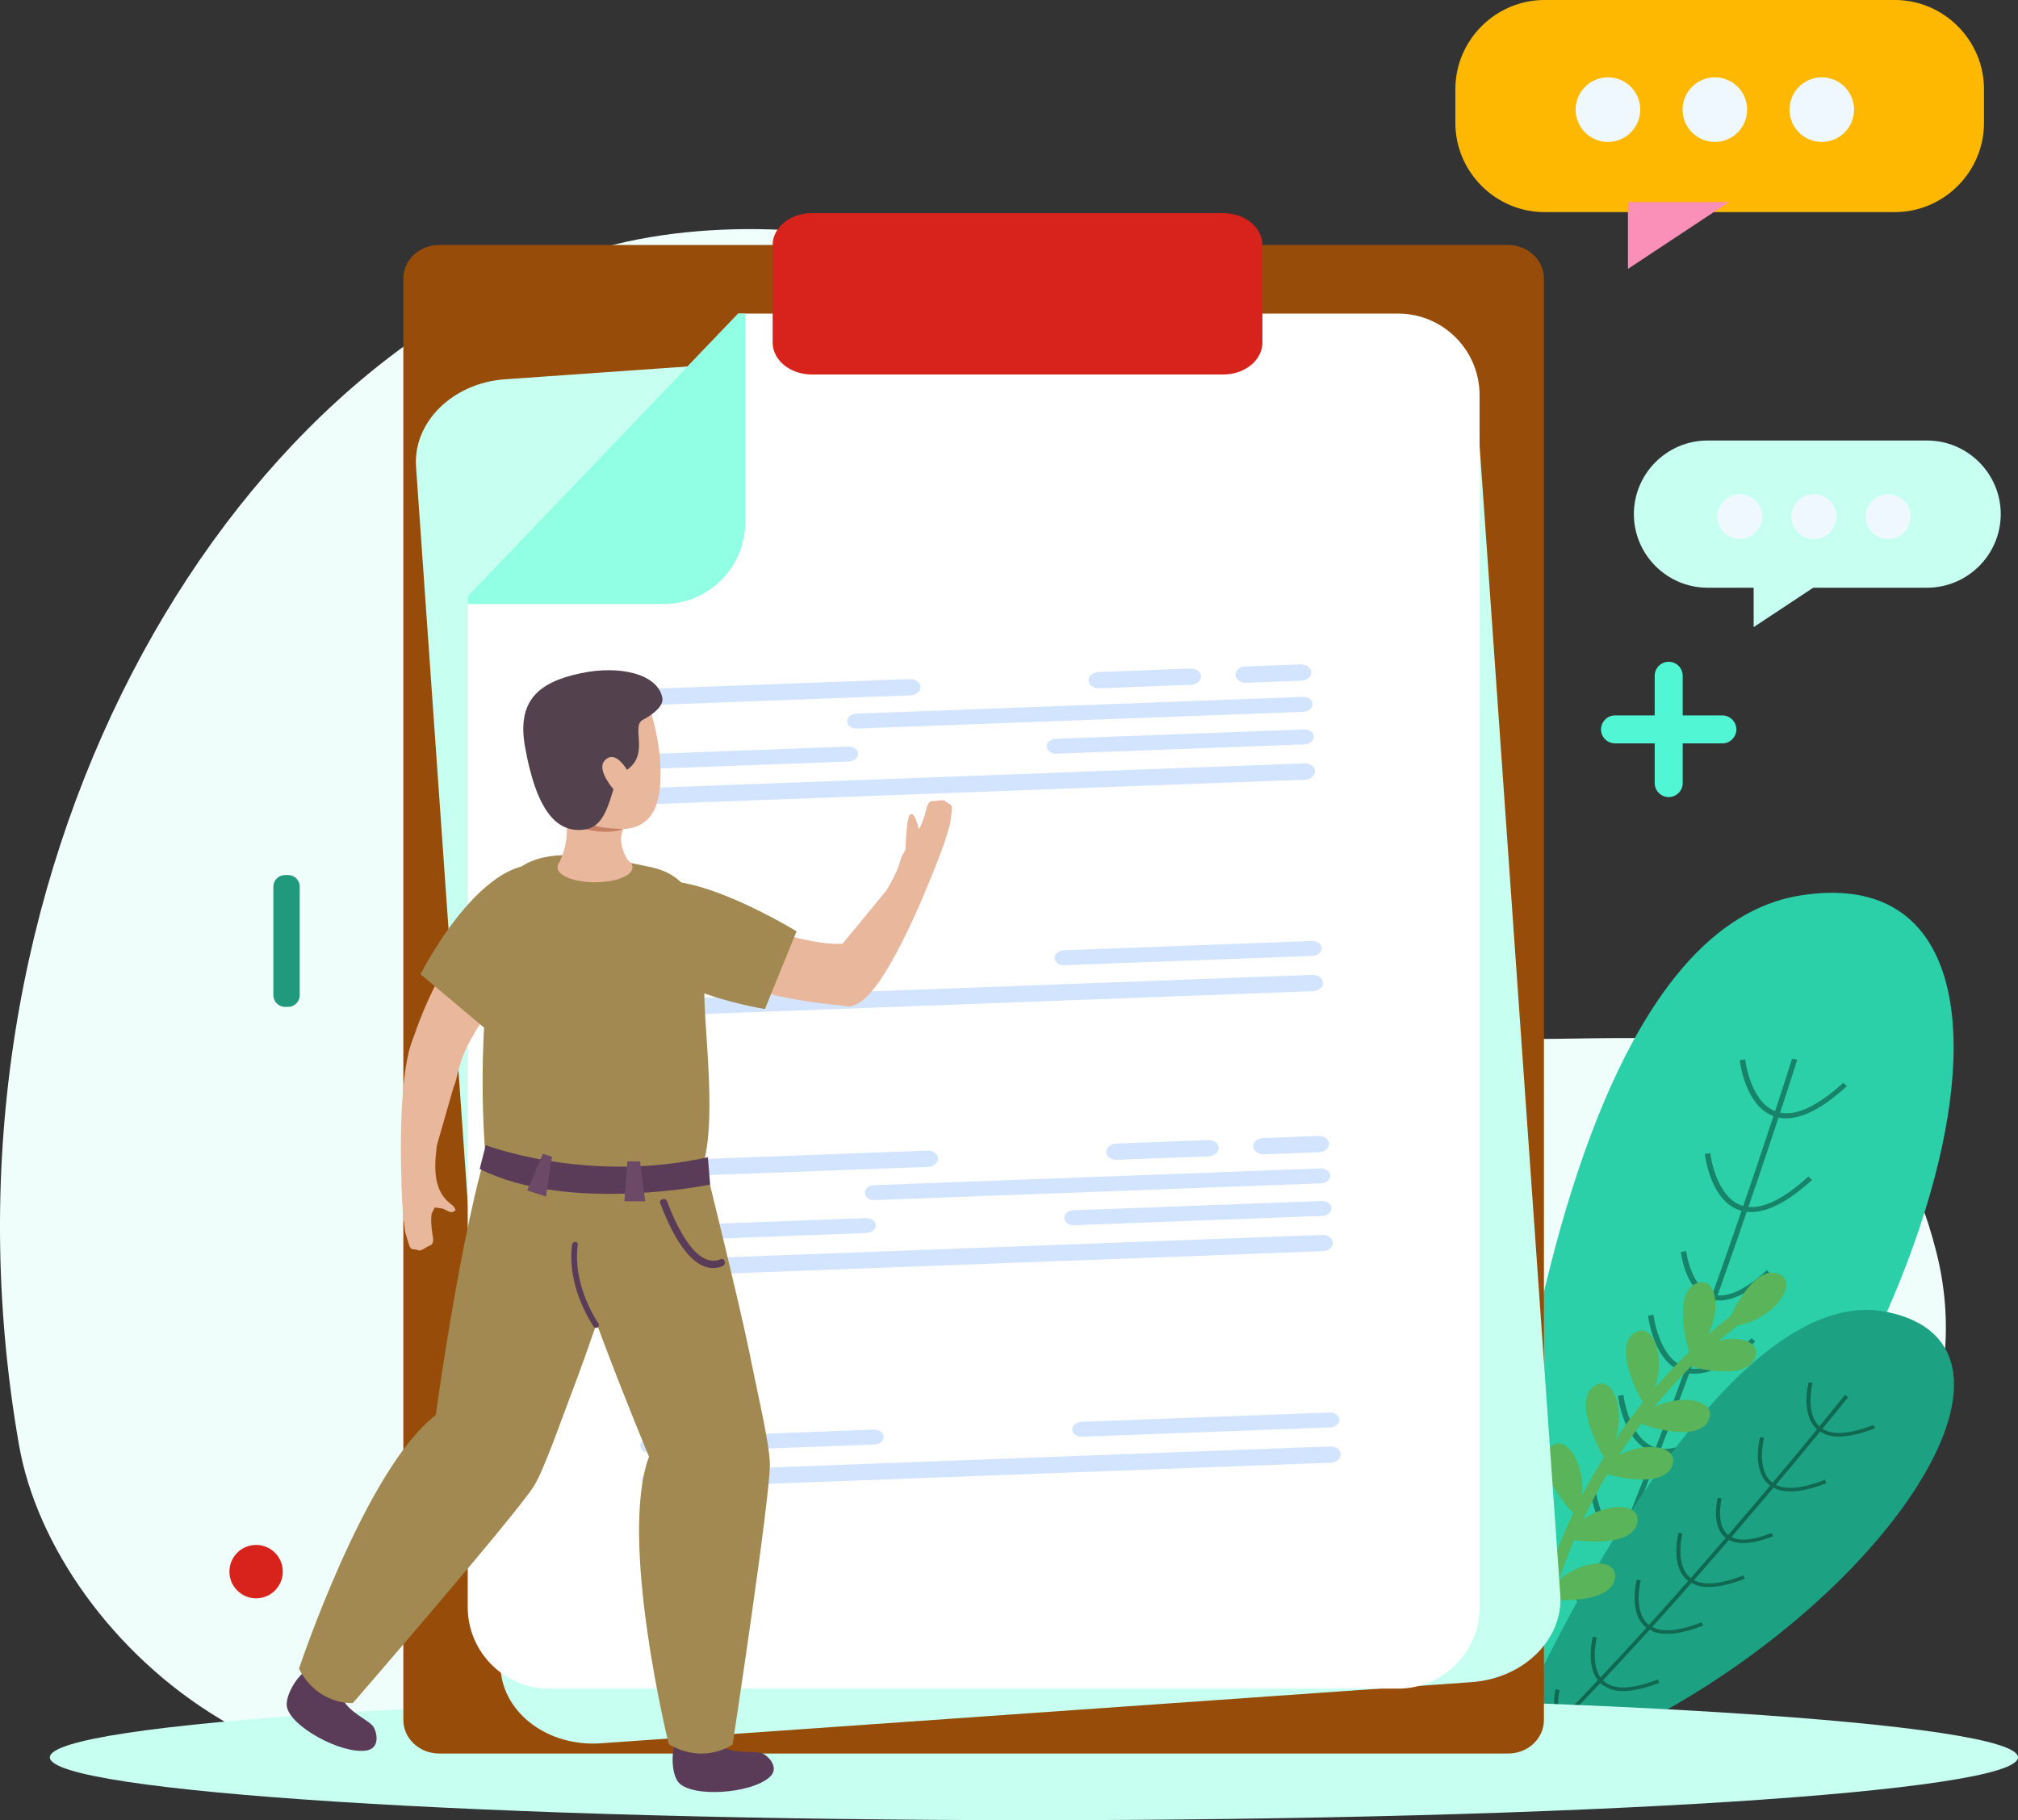 <?xml version="1.0" encoding="UTF-8" standalone="no"?>
<!-- Created with Inkscape (http://www.inkscape.org/) -->

<svg
   version="1.1"
   id="svg1"
   width="91.222"
   height="82.291"
   viewBox="0 0 91.222 82.291"
   xmlns="http://www.w3.org/2000/svg"
   xmlns:svg="http://www.w3.org/2000/svg">
  <rect x="0" y="0" width="91.222" height="82.291" fill="#333333" stroke="none"/>
  <defs
     id="defs1">
    <clipPath
       clipPathUnits="userSpaceOnUse"
       id="clipPath1538">
      <path
         d="m 718.684,1237.5 -294.391,29.98 34.543,339.19 294.387,-29.98 -34.539,-339.19"
         transform="translate(0,-2.5e-5)"
         id="path1538" />
    </clipPath>
    <clipPath
       clipPathUnits="userSpaceOnUse"
       id="clipPath1540">
      <path
         d="m 718.684,1237.5 -294.391,29.98 34.543,339.19 294.387,-29.98 -34.539,-339.19"
         transform="translate(0,-2.5e-5)"
         id="path1540" />
    </clipPath>
    <clipPath
       clipPathUnits="userSpaceOnUse"
       id="clipPath1542">
      <path
         d="m 718.684,1237.5 -294.391,29.98 34.543,339.19 294.387,-29.98 -34.539,-339.19"
         transform="translate(0,-2.5e-5)"
         id="path1542" />
    </clipPath>
    <clipPath
       clipPathUnits="userSpaceOnUse"
       id="clipPath1544">
      <path
         d="m 718.684,1237.5 -294.391,29.98 34.543,339.19 294.387,-29.98 -34.539,-339.19"
         transform="translate(0,-2.5e-5)"
         id="path1544" />
    </clipPath>
    <clipPath
       clipPathUnits="userSpaceOnUse"
       id="clipPath1546">
      <path
         d="m 718.684,1237.5 -294.391,29.98 34.543,339.19 294.387,-29.98 -34.539,-339.19"
         transform="translate(0,-2.5e-5)"
         id="path1546" />
    </clipPath>
    <clipPath
       clipPathUnits="userSpaceOnUse"
       id="clipPath1548">
      <path
         d="m 718.684,1237.5 -294.391,29.98 34.543,339.19 294.387,-29.98 -34.539,-339.19"
         transform="translate(0,-2.5e-5)"
         id="path1548" />
    </clipPath>
    <clipPath
       clipPathUnits="userSpaceOnUse"
       id="clipPath1550">
      <path
         d="m 718.684,1237.5 -294.391,29.98 34.543,339.19 294.387,-29.98 -34.539,-339.19"
         transform="translate(0,-2.5e-5)"
         id="path1550" />
    </clipPath>
    <clipPath
       clipPathUnits="userSpaceOnUse"
       id="clipPath1552">
      <path
         d="m 718.684,1237.5 -294.391,29.98 34.543,339.19 294.387,-29.98 -34.539,-339.19"
         transform="translate(0,-2.5e-5)"
         id="path1552" />
    </clipPath>
    <clipPath
       clipPathUnits="userSpaceOnUse"
       id="clipPath1554">
      <path
         d="m 718.684,1237.5 -294.391,29.98 34.543,339.19 294.387,-29.98 -34.539,-339.19"
         transform="translate(0,-2.5e-5)"
         id="path1554" />
    </clipPath>
    <clipPath
       clipPathUnits="userSpaceOnUse"
       id="clipPath1556">
      <path
         d="m 718.684,1237.5 -294.391,29.98 34.543,339.19 294.387,-29.98 -34.539,-339.19"
         transform="translate(0,-2.5e-5)"
         id="path1556" />
    </clipPath>
    <clipPath
       clipPathUnits="userSpaceOnUse"
       id="clipPath1558">
      <path
         d="m 718.684,1237.5 -294.391,29.98 34.543,339.19 294.387,-29.98 -34.539,-339.19"
         transform="translate(0,-2.5e-5)"
         id="path1558" />
    </clipPath>
    <clipPath
       clipPathUnits="userSpaceOnUse"
       id="clipPath1560">
      <path
         d="m 718.684,1237.5 -294.391,29.98 34.543,339.19 294.387,-29.98 -34.539,-339.19"
         transform="translate(0,-2.5e-5)"
         id="path1560" />
    </clipPath>
    <clipPath
       clipPathUnits="userSpaceOnUse"
       id="clipPath1562">
      <path
         d="m 718.684,1237.5 -294.391,29.98 34.543,339.19 294.387,-29.98 -34.539,-339.19"
         transform="translate(0,-2.5e-5)"
         id="path1562" />
    </clipPath>
    <clipPath
       clipPathUnits="userSpaceOnUse"
       id="clipPath1564">
      <path
         d="m 718.684,1237.5 -294.391,29.98 34.543,339.19 294.387,-29.98 -34.539,-339.19"
         transform="translate(0,-2.5e-5)"
         id="path1564" />
    </clipPath>
    <clipPath
       clipPathUnits="userSpaceOnUse"
       id="clipPath1566">
      <path
         d="m 718.684,1237.5 -294.391,29.98 34.543,339.19 294.387,-29.98 -34.539,-339.19"
         transform="translate(0,-2.5e-5)"
         id="path1566" />
    </clipPath>
    <clipPath
       clipPathUnits="userSpaceOnUse"
       id="clipPath1568">
      <path
         d="m 718.684,1237.5 -294.391,29.98 34.543,339.19 294.387,-29.98 -34.539,-339.19"
         transform="translate(0,-2.5e-5)"
         id="path1568" />
    </clipPath>
    <clipPath
       clipPathUnits="userSpaceOnUse"
       id="clipPath1570">
      <path
         d="m 718.684,1237.5 -294.391,29.98 34.543,339.19 294.387,-29.98 -34.539,-339.19"
         transform="translate(0,-2.5e-5)"
         id="path1570" />
    </clipPath>
    <clipPath
       clipPathUnits="userSpaceOnUse"
       id="clipPath1572">
      <path
         d="m 718.684,1237.5 -294.391,29.98 34.543,339.19 294.387,-29.98 -34.539,-339.19"
         transform="translate(0,-2.5e-5)"
         id="path1572" />
    </clipPath>
  </defs>
  <g
     id="g1"
     transform="translate(-68,-22.491)">
    <g
       id="g11"
       transform="translate(68,-284)">
      <path
         id="path1536"
         d="m 57.383,382.485 c -14.745,-7.427 -17.192,-4.332 -29.496,2.103 C 14.558,391.557 2.443,380.885 0.86,371.825 -3.654,345.984 10.268,322.655 26.989,317.759 c 9.624,-2.819 28.322,0.365 29.705,17.255 0.629,7.681 -2.719,14.68 5.557,17.575 8.559,2.993 21.629,-3.929 25.28,10.505 3.618,14.304 -16.363,26.335 -30.147,19.392"
         style="fill:#effefa;fill-opacity:1;fill-rule:nonzero;stroke:none;stroke-width:0.133" />
      <path
         id="path1537"
         d="m 504.879,1273.81 c 0,0 11.984,260.4 106.973,275.64 94.992,15.24 53.16,-163.22 -68.539,-281.64 l -38.434,6"
         style="fill:#2bd0a9;fill-opacity:1;fill-rule:nonzero;stroke:none"
         transform="matrix(0.133,0,0,-0.133,0,553.053)"
         clip-path="url(#clipPath1538)" />
      <path
         id="path1539"
         d="m 486.934,1208.53 c 48.336,45.51 123.179,282.72 123.925,285.1 l -1.765,0.35 c -0.742,-2.38 -75.442,-239.14 -123.418,-284.31 l 1.258,-1.14"
         style="fill:#178369;fill-opacity:1;fill-rule:nonzero;stroke:none"
         transform="matrix(0.133,0,0,-0.133,0,553.053)"
         clip-path="url(#clipPath1540)" />
      <path
         id="path1541"
         d="m 576.09,1386.88 c 5.762,0.07 12.633,3.73 20.496,10.93 l -1.25,1.14 c -8.973,-8.19 -16.414,-11.56 -22.106,-10.01 -9.402,2.58 -11.222,17.83 -11.246,17.97 l -1.832,-0.3 c 0.082,-0.67 1.989,-16.44 12.438,-19.3 1.113,-0.31 2.273,-0.45 3.5,-0.43"
         style="fill:#178369;fill-opacity:1;fill-rule:nonzero;stroke:none"
         transform="matrix(0.133,0,0,-0.133,0,553.053)"
         clip-path="url(#clipPath1542)" />
      <path
         id="path1543"
         d="m 595.371,1441.85 c 5.77,0.07 12.641,3.72 20.512,10.92 l -1.258,1.16 c -8.98,-8.23 -16.422,-11.59 -22.098,-10.03 -9.398,2.58 -11.242,17.83 -11.257,17.98 l -1.825,-0.3 c 0.071,-0.68 1.977,-16.45 12.426,-19.31 1.125,-0.3 2.289,-0.44 3.5,-0.42"
         style="fill:#178369;fill-opacity:1;fill-rule:nonzero;stroke:none"
         transform="matrix(0.133,0,0,-0.133,0,553.053)"
         clip-path="url(#clipPath1544)" />
      <path
         id="path1545"
         d="m 607.223,1473.7 c 5.765,0.07 12.64,3.75 20.496,10.93 l -1.242,1.16 c -8.969,-8.21 -16.422,-11.57 -22.098,-10.02 -9.406,2.58 -11.238,17.83 -11.246,17.98 l -1.832,-0.31 c 0.074,-0.67 1.972,-16.42 12.426,-19.29 1.113,-0.31 2.269,-0.47 3.496,-0.45"
         style="fill:#178369;fill-opacity:1;fill-rule:nonzero;stroke:none"
         transform="matrix(0.133,0,0,-0.133,0,553.053)"
         clip-path="url(#clipPath1546)" />
      <path
         id="path1547"
         d="m 584.637,1411.8 c 4.812,0.06 10.547,3.12 17.097,9.1 l -1.25,1.15 c -7.382,-6.75 -13.507,-9.54 -18.16,-8.25 -7.676,2.11 -9.207,14.65 -9.219,14.78 l -1.82,-0.31 c 0.055,-0.56 1.641,-13.7 10.399,-16.09 0.933,-0.28 1.925,-0.4 2.953,-0.38"
         style="fill:#178369;fill-opacity:1;fill-rule:nonzero;stroke:none"
         transform="matrix(0.133,0,0,-0.133,0,553.053)"
         clip-path="url(#clipPath1548)" />
      <path
         id="path1549"
         d="m 565.867,1359.62 c 5.766,0.07 12.637,3.74 20.492,10.92 l -1.246,1.18 c -8.961,-8.23 -16.398,-11.59 -22.09,-10.02 -9.398,2.57 -11.246,17.82 -11.253,17.98 l -1.832,-0.33 c 0.07,-0.67 1.98,-16.42 12.421,-19.29 1.118,-0.32 2.289,-0.46 3.508,-0.44"
         style="fill:#178369;fill-opacity:1;fill-rule:nonzero;stroke:none"
         transform="matrix(0.133,0,0,-0.133,0,553.053)"
         clip-path="url(#clipPath1550)" />
      <path
         id="path1551"
         d="m 556.414,1327.56 c 5.762,0.06 12.641,3.73 20.508,10.91 l -1.25,1.17 c -8.977,-8.22 -16.426,-11.59 -22.102,-10.02 -9.402,2.57 -11.23,17.81 -11.254,17.97 l -1.828,-0.31 c 0.067,-0.65 1.977,-16.42 12.43,-19.28 1.117,-0.32 2.285,-0.46 3.496,-0.44"
         style="fill:#178369;fill-opacity:1;fill-rule:nonzero;stroke:none"
         transform="matrix(0.133,0,0,-0.133,0,553.053)"
         clip-path="url(#clipPath1552)" />
      <path
         id="path1553"
         d="m 544.738,1304.14 c 4.164,0.05 9.121,2.68 14.762,7.85 l -1.258,1.15 c -6.277,-5.76 -11.48,-8.12 -15.406,-7.05 -6.531,1.79 -7.809,12.48 -7.824,12.58 l -1.836,-0.31 c 0.051,-0.48 1.426,-11.82 8.996,-13.9 l 2.566,-0.32"
         style="fill:#178369;fill-opacity:1;fill-rule:nonzero;stroke:none"
         transform="matrix(0.133,0,0,-0.133,0,553.053)"
         clip-path="url(#clipPath1554)" />
      <path
         id="path1555"
         d="m 516.508,1270.55 c 0,0 65.965,149.86 125.07,137.29 59.102,-12.57 -5.805,-107.66 -103.91,-149.49 l -21.16,12.2"
         style="fill:#1ca282;fill-opacity:1;fill-rule:nonzero;stroke:none"
         transform="matrix(0.133,0,0,-0.133,0,553.053)"
         clip-path="url(#clipPath1556)" />
      <path
         id="path1557"
         d="m 468.117,1216.77 c 45.067,18.33 158.903,160.76 160.039,162.18 l -1.113,0.71 c -1.137,-1.44 -114.75,-143.58 -159.492,-161.79 l 0.566,-1.1"
         style="fill:#116851;fill-opacity:1;fill-rule:nonzero;stroke:none"
         transform="matrix(0.133,0,0,-0.133,0,553.053)"
         clip-path="url(#clipPath1558)" />
      <path
         id="path1559"
         d="m 576.184,1315.14 c 3.961,-1.47 9.625,-0.78 16.898,2.06 l -0.547,1.12 c -8.301,-3.23 -14.277,-3.58 -17.758,-1.01 -5.746,4.25 -2.968,15.15 -2.945,15.26 l -1.332,0.28 c -0.117,-0.48 -2.98,-11.76 3.406,-16.48 l 2.278,-1.23"
         style="fill:#116851;fill-opacity:1;fill-rule:nonzero;stroke:none"
         transform="matrix(0.133,0,0,-0.133,0,553.053)"
         clip-path="url(#clipPath1560)" />
      <path
         id="path1561"
         d="m 603.895,1347.64 c 3.957,-1.47 9.621,-0.79 16.902,2.05 l -0.551,1.13 c -8.312,-3.26 -14.285,-3.6 -17.754,-1.02 -5.754,4.24 -2.976,15.15 -2.949,15.27 l -1.328,0.27 c -0.137,-0.49 -2.992,-11.77 3.398,-16.49 l 2.282,-1.21"
         style="fill:#116851;fill-opacity:1;fill-rule:nonzero;stroke:none"
         transform="matrix(0.133,0,0,-0.133,0,553.053)"
         clip-path="url(#clipPath1562)" />
      <path
         id="path1563"
         d="m 620.406,1366.28 c 3.961,-1.47 9.637,-0.77 16.907,2.07 l -0.543,1.12 c -8.305,-3.25 -14.29,-3.58 -17.762,-1.02 -5.75,4.25 -2.973,15.16 -2.942,15.27 l -1.332,0.26 c -0.125,-0.47 -2.988,-11.74 3.403,-16.46 l 2.269,-1.24"
         style="fill:#116851;fill-opacity:1;fill-rule:nonzero;stroke:none"
         transform="matrix(0.133,0,0,-0.133,0,553.053)"
         clip-path="url(#clipPath1564)" />
      <path
         id="path1565"
         d="m 588.609,1329.93 c 3.313,-1.23 8.039,-0.66 14.098,1.71 l -0.551,1.11 c -6.828,-2.66 -11.758,-2.96 -14.597,-0.84 -4.692,3.46 -2.418,12.44 -2.403,12.54 l -1.32,0.26 c -0.109,-0.39 -2.5,-9.8 2.855,-13.75 l 1.918,-1.03"
         style="fill:#116851;fill-opacity:1;fill-rule:nonzero;stroke:none"
         transform="matrix(0.133,0,0,-0.133,0,553.053)"
         clip-path="url(#clipPath1566)" />
      <path
         id="path1567"
         d="m 561.992,1299.21 c 3.961,-1.48 9.629,-0.77 16.903,2.06 l -0.543,1.13 c -8.301,-3.26 -14.274,-3.58 -17.754,-1.03 -5.746,4.25 -2.981,15.16 -2.946,15.28 l -1.336,0.26 c -0.128,-0.48 -2.984,-11.75 3.399,-16.47 l 2.277,-1.23"
         style="fill:#116851;fill-opacity:1;fill-rule:nonzero;stroke:none"
         transform="matrix(0.133,0,0,-0.133,0,553.053)"
         clip-path="url(#clipPath1568)" />
      <path
         id="path1569"
         d="m 547.059,1279.78 c 3.957,-1.47 9.632,-0.79 16.902,2.05 l -0.539,1.13 c -8.309,-3.25 -14.293,-3.59 -17.762,-1.01 -5.746,4.24 -2.972,15.14 -2.949,15.25 l -1.328,0.28 c -0.125,-0.46 -2.992,-11.75 3.402,-16.48 l 2.274,-1.22"
         style="fill:#116851;fill-opacity:1;fill-rule:nonzero;stroke:none"
         transform="matrix(0.133,0,0,-0.133,0,553.053)"
         clip-path="url(#clipPath1570)" />
      <path
         id="path1571"
         d="m 532.891,1266.85 c 2.863,-1.06 6.945,-0.56 12.168,1.48 l -0.555,1.12 c -5.816,-2.28 -9.996,-2.53 -12.399,-0.76 -3.992,2.95 -2.046,10.6 -2.027,10.67 l -1.336,0.28 c -0.094,-0.35 -2.148,-8.46 2.481,-11.89 l 1.668,-0.9"
         style="fill:#116851;fill-opacity:1;fill-rule:nonzero;stroke:none"
         transform="matrix(0.133,0,0,-0.133,0,553.053)"
         clip-path="url(#clipPath1572)" />
      <path
         id="path1573"
         d="M 68.617,385.091 C 69.251,371.644 78.777,365.604 78.873,365.544 l 0.28,0.453 c -0.094,0.059 -9.384,5.961 -10.004,19.119 l -0.533,-0.025"
         style="fill:#59b45a;fill-opacity:1;fill-rule:nonzero;stroke:none;stroke-width:0.133" />
      <path
         id="path1574"
         d="m 78.078,366.445 c -0.103,-0.003 1.072,-2.76 2.26,-2.383 1.188,0.376 -0.393,2.421 -2.26,2.383"
         style="fill:#59b45a;fill-opacity:1;fill-rule:nonzero;stroke:none;stroke-width:0.133" />
      <path
         id="path1575"
         d="m 76.446,367.788 c -0.082,0.064 -0.922,-2.812 0.235,-3.275 1.158,-0.463 1.232,2.123 -0.235,3.275"
         style="fill:#59b45a;fill-opacity:1;fill-rule:nonzero;stroke:none;stroke-width:0.133" />
      <path
         id="path1576"
         d="m 74.38,370.013 c -0.064,0.081 -1.545,-2.525 -0.525,-3.243 1.019,-0.716 1.688,1.781 0.525,3.243"
         style="fill:#59b45a;fill-opacity:1;fill-rule:nonzero;stroke:none;stroke-width:0.133" />
      <path
         id="path1577"
         d="m 72.57,372.409 c -0.064,0.081 -1.545,-2.525 -0.525,-3.241 1.02,-0.716 1.688,1.781 0.525,3.241"
         style="fill:#59b45a;fill-opacity:1;fill-rule:nonzero;stroke:none;stroke-width:0.133" />
      <path
         id="path1578"
         d="m 71.264,375.004 c -0.045,0.092 -2.066,-2.121 -1.229,-3.045 0.836,-0.924 2.04,1.364 1.229,3.045"
         style="fill:#59b45a;fill-opacity:1;fill-rule:nonzero;stroke:none;stroke-width:0.133" />
      <path
         id="path1579"
         d="m 70.064,377.796 c -0.045,0.092 -2.066,-2.121 -1.229,-3.045 0.836,-0.925 2.04,1.364 1.229,3.045"
         style="fill:#59b45a;fill-opacity:1;fill-rule:nonzero;stroke:none;stroke-width:0.133" />
      <path
         id="path1580"
         d="m 69.462,380.247 c -0.023,0.1 -2.489,-1.603 -1.882,-2.692 0.607,-1.088 2.294,0.872 1.882,2.692"
         style="fill:#59b45a;fill-opacity:1;fill-rule:nonzero;stroke:none;stroke-width:0.133" />
      <path
         id="path1581"
         d="m 76.046,368.111 c -0.065,0.083 2.807,0.941 3.277,-0.213 0.47,-1.155 -2.114,-1.247 -3.277,0.213"
         style="fill:#59b45a;fill-opacity:1;fill-rule:nonzero;stroke:none;stroke-width:0.133" />
      <path
         id="path1582"
         d="m 73.943,370.731 c -0.069,0.077 2.745,1.108 3.284,-0.016 0.539,-1.124 -2.035,-1.372 -3.284,0.016"
         style="fill:#59b45a;fill-opacity:1;fill-rule:nonzero;stroke:none;stroke-width:0.133" />
      <path
         id="path1583"
         d="m 72.306,372.996 c -0.064,0.081 2.807,0.94 3.277,-0.215 0.47,-1.153 -2.114,-1.245 -3.277,0.215"
         style="fill:#59b45a;fill-opacity:1;fill-rule:nonzero;stroke:none;stroke-width:0.133" />
      <path
         id="path1584"
         d="m 70.779,376.015 c -0.054,0.088 2.903,0.576 3.222,-0.629 0.319,-1.205 -2.256,-0.967 -3.222,0.629"
         style="fill:#59b45a;fill-opacity:1;fill-rule:nonzero;stroke:none;stroke-width:0.133" />
      <path
         id="path1585"
         d="m 69.827,378.74 c -0.047,0.092 2.937,0.369 3.17,-0.856 0.234,-1.225 -2.318,-0.805 -3.17,0.856"
         style="fill:#59b45a;fill-opacity:1;fill-rule:nonzero;stroke:none;stroke-width:0.133" />
      <path
         id="path1586"
         d="m 91.222,385.941 c 0,1.569 -19.916,2.84 -44.484,2.84 -24.569,0 -44.485,-1.271 -44.485,-2.84 0,-1.568 19.917,-2.84 44.485,-2.84 24.568,0 44.484,1.272 44.484,2.84"
         style="fill:#c7fff1;fill-opacity:1;fill-rule:nonzero;stroke:none;stroke-width:0.133" />
      <path
         id="path1587"
         d="m 69.793,384.247 c 0,0.841 -0.724,1.521 -1.617,1.521 H 19.851 c -0.893,0 -1.618,-0.68 -1.618,-1.521 V 319.088 c 0,-0.84 0.725,-1.521 1.618,-1.521 h 48.324 c 0.893,0 1.617,0.681 1.617,1.521 v 65.159"
         style="fill:#974d09;fill-opacity:1;fill-rule:nonzero;stroke:none;stroke-width:0.133" />
      <path
         id="path1588"
         d="m 70.531,378.585 c 0.142,2.02 -1.657,3.793 -4.02,3.957 l -39.349,2.763 c -2.365,0.168 -4.396,-1.335 -4.536,-3.357 L 18.807,327.596 c -0.142,-2.02 1.659,-3.791 4.02,-3.957 l 39.354,-2.765 c 2.364,-0.164 4.391,1.337 4.534,3.36 l 3.816,54.352"
         style="fill:#c7fff1;fill-opacity:1;fill-rule:nonzero;stroke:none;stroke-width:0.133" />
      <path
         id="path1589"
         d="M 63.194,320.667 H 33.373 l -12.23,12.771 v 45.708 c 0,2.037 1.651,3.688 3.687,3.688 h 38.365 c 2.036,0 3.688,-1.651 3.688,-3.688 V 324.356 c 0,-2.037 -1.652,-3.689 -3.688,-3.689"
         style="fill:#ffffff;fill-opacity:1;fill-rule:nonzero;stroke:none;stroke-width:0.133" />
      <path
         id="path1590"
         d="m 33.373,320.667 -12.23,12.771 v 0.36 h 8.851 c 2.039,0 3.691,-1.651 3.691,-3.689 v -9.441 h -0.311"
         style="fill:#90ffe3;fill-opacity:1;fill-rule:nonzero;stroke:none;stroke-width:0.133" />
      <path
         id="path1591"
         d="m 57.067,321.973 c 0,0.8 -0.792,1.449 -1.771,1.449 H 36.697 c -0.979,0 -1.771,-0.649 -1.771,-1.449 v -4.396 c 0,-0.803 0.792,-1.451 1.771,-1.451 h 18.599 c 0.979,0 1.771,0.648 1.771,1.451 v 4.396"
         style="fill:#d8231c;fill-opacity:1;fill-rule:nonzero;stroke:none;stroke-width:0.133" />
      <path
         id="path1592"
         d="m 41.152,337.928 -12.994,0.488 c -0.257,0.009 -0.473,-0.149 -0.481,-0.351 -0.008,-0.203 0.197,-0.376 0.454,-0.385 l 12.993,-0.488 c 0.257,-0.009 0.474,0.148 0.481,0.349 0.008,0.203 -0.196,0.377 -0.453,0.387"
         style="fill:#d2e4ff;fill-opacity:1;fill-rule:nonzero;stroke:none;stroke-width:0.133" />
      <path
         id="path1593"
         d="m 53.837,337.451 -4.148,0.156 c -0.257,0.009 -0.474,-0.148 -0.482,-0.349 -0.007,-0.204 0.197,-0.377 0.454,-0.385 l 4.149,-0.157 c 0.257,-0.009 0.475,0.149 0.481,0.351 0.008,0.203 -0.196,0.376 -0.454,0.385"
         style="fill:#d2e4ff;fill-opacity:1;fill-rule:nonzero;stroke:none;stroke-width:0.133" />
      <path
         id="path1594"
         d="m 58.825,337.263 -2.494,0.095 c -0.257,0.011 -0.473,-0.148 -0.481,-0.351 -0.008,-0.201 0.196,-0.375 0.454,-0.385 l 2.493,-0.093 c 0.257,-0.009 0.474,0.148 0.481,0.349 0.008,0.204 -0.197,0.377 -0.453,0.385"
         style="fill:#d2e4ff;fill-opacity:1;fill-rule:nonzero;stroke:none;stroke-width:0.133" />
      <path
         id="path1595"
         d="m 58.916,338.672 -20.18,0.757 c -0.235,0.009 -0.434,-0.135 -0.441,-0.321 -0.007,-0.184 0.18,-0.344 0.416,-0.352 l 20.18,-0.759 c 0.235,-0.009 0.434,0.136 0.441,0.321 0.007,0.185 -0.18,0.344 -0.416,0.353"
         style="fill:#d2e4ff;fill-opacity:1;fill-rule:nonzero;stroke:none;stroke-width:0.133" />
      <path
         id="path1596"
         d="m 38.372,340.917 -10.144,0.38 c -0.236,0.009 -0.434,-0.136 -0.442,-0.32 -0.007,-0.187 0.18,-0.345 0.416,-0.353 l 10.145,-0.381 c 0.235,-0.009 0.434,0.135 0.441,0.321 0.007,0.185 -0.18,0.344 -0.416,0.353"
         style="fill:#d2e4ff;fill-opacity:1;fill-rule:nonzero;stroke:none;stroke-width:0.133" />
      <path
         id="path1597"
         d="m 58.971,340.144 -11.219,0.42 c -0.237,0.009 -0.434,-0.136 -0.441,-0.32 -0.007,-0.187 0.18,-0.345 0.416,-0.353 l 11.22,-0.421 c 0.235,-0.009 0.433,0.135 0.441,0.321 0.007,0.185 -0.18,0.344 -0.416,0.353"
         style="fill:#d2e4ff;fill-opacity:1;fill-rule:nonzero;stroke:none;stroke-width:0.133" />
      <path
         id="path1598"
         d="m 58.992,341.739 -30.667,1.151 c -0.257,0.011 -0.473,-0.147 -0.481,-0.349 -0.008,-0.203 0.196,-0.376 0.454,-0.387 l 30.666,-1.151 c 0.257,-0.009 0.474,0.148 0.481,0.351 0.007,0.201 -0.196,0.376 -0.454,0.385"
         style="fill:#d2e4ff;fill-opacity:1;fill-rule:nonzero;stroke:none;stroke-width:0.133" />
      <path
         id="path1599"
         d="m 38.731,350.48 -10.145,0.381 c -0.235,0.008 -0.434,-0.137 -0.441,-0.321 -0.007,-0.185 0.18,-0.345 0.416,-0.353 l 10.145,-0.381 c 0.235,-0.009 0.434,0.135 0.441,0.321 0.007,0.185 -0.18,0.344 -0.416,0.353"
         style="fill:#d2e4ff;fill-opacity:1;fill-rule:nonzero;stroke:none;stroke-width:0.133" />
      <path
         id="path1600"
         d="M 59.33,349.707 48.111,350.128 c -0.236,0.008 -0.434,-0.137 -0.442,-0.321 -0.006,-0.185 0.181,-0.345 0.416,-0.353 l 11.219,-0.421 c 0.236,-0.009 0.434,0.135 0.442,0.321 0.006,0.185 -0.18,0.344 -0.416,0.353"
         style="fill:#d2e4ff;fill-opacity:1;fill-rule:nonzero;stroke:none;stroke-width:0.133" />
      <path
         id="path1601"
         d="M 59.351,351.301 28.685,352.452 c -0.257,0.011 -0.474,-0.147 -0.481,-0.351 -0.008,-0.201 0.196,-0.375 0.453,-0.385 l 30.667,-1.151 c 0.257,-0.009 0.473,0.148 0.481,0.351 0.007,0.203 -0.196,0.376 -0.454,0.385"
         style="fill:#d2e4ff;fill-opacity:1;fill-rule:nonzero;stroke:none;stroke-width:0.133" />
      <path
         id="path1602"
         d="m 41.952,359.245 -12.993,0.488 c -0.257,0.009 -0.473,-0.148 -0.482,-0.351 -0.007,-0.201 0.197,-0.375 0.454,-0.385 l 12.993,-0.487 c 0.257,-0.011 0.473,0.147 0.481,0.349 0.007,0.203 -0.197,0.376 -0.454,0.385"
         style="fill:#d2e4ff;fill-opacity:1;fill-rule:nonzero;stroke:none;stroke-width:0.133" />
      <path
         id="path1603"
         d="m 54.638,358.769 -4.149,0.156 c -0.257,0.009 -0.474,-0.148 -0.481,-0.351 -0.007,-0.201 0.197,-0.375 0.454,-0.385 l 4.148,-0.155 c 0.257,-0.011 0.474,0.147 0.482,0.349 0.008,0.203 -0.197,0.376 -0.454,0.385"
         style="fill:#d2e4ff;fill-opacity:1;fill-rule:nonzero;stroke:none;stroke-width:0.133" />
      <path
         id="path1604"
         d="m 59.625,358.583 -2.493,0.093 c -0.257,0.009 -0.474,-0.148 -0.482,-0.351 -0.008,-0.203 0.197,-0.376 0.454,-0.385 l 2.494,-0.093 c 0.257,-0.009 0.473,0.148 0.481,0.351 0.007,0.201 -0.197,0.375 -0.454,0.385"
         style="fill:#d2e4ff;fill-opacity:1;fill-rule:nonzero;stroke:none;stroke-width:0.133" />
      <path
         id="path1605"
         d="M 59.716,359.989 39.537,360.748 c -0.236,0.009 -0.434,-0.136 -0.442,-0.32 -0.007,-0.187 0.18,-0.345 0.416,-0.355 l 20.179,-0.756 c 0.235,-0.009 0.434,0.135 0.441,0.32 0.007,0.185 -0.18,0.345 -0.416,0.352"
         style="fill:#d2e4ff;fill-opacity:1;fill-rule:nonzero;stroke:none;stroke-width:0.133" />
      <path
         id="path1606"
         d="M 39.173,362.235 29.028,362.616 c -0.236,0.009 -0.434,-0.135 -0.442,-0.321 -0.006,-0.185 0.181,-0.344 0.416,-0.353 L 39.147,361.56 c 0.235,-0.008 0.434,0.137 0.441,0.321 0.007,0.187 -0.18,0.344 -0.415,0.353"
         style="fill:#d2e4ff;fill-opacity:1;fill-rule:nonzero;stroke:none;stroke-width:0.133" />
      <path
         id="path1607"
         d="m 59.772,361.461 -11.22,0.421 c -0.235,0.009 -0.434,-0.135 -0.441,-0.321 -0.007,-0.185 0.18,-0.344 0.416,-0.353 l 11.219,-0.42 c 0.235,-0.009 0.434,0.136 0.441,0.32 0.007,0.187 -0.18,0.344 -0.416,0.353"
         style="fill:#d2e4ff;fill-opacity:1;fill-rule:nonzero;stroke:none;stroke-width:0.133" />
      <path
         id="path1608"
         d="M 59.793,363.057 29.127,364.208 c -0.257,0.009 -0.474,-0.148 -0.481,-0.349 -0.008,-0.204 0.196,-0.376 0.453,-0.385 l 30.667,-1.152 c 0.257,-0.009 0.473,0.148 0.481,0.351 0.007,0.201 -0.197,0.375 -0.454,0.385"
         style="fill:#d2e4ff;fill-opacity:1;fill-rule:nonzero;stroke:none;stroke-width:0.133" />
      <path
         id="path1609"
         d="m 39.531,371.797 -10.145,0.381 c -0.235,0.009 -0.434,-0.136 -0.441,-0.321 -0.007,-0.185 0.18,-0.344 0.416,-0.353 l 10.145,-0.38 c 0.235,-0.009 0.434,0.136 0.441,0.32 0.007,0.187 -0.18,0.345 -0.416,0.353"
         style="fill:#d2e4ff;fill-opacity:1;fill-rule:nonzero;stroke:none;stroke-width:0.133" />
      <path
         id="path1610"
         d="m 60.13,371.024 -11.218,0.421 c -0.237,0.009 -0.434,-0.135 -0.442,-0.321 -0.007,-0.185 0.18,-0.344 0.416,-0.353 l 11.219,-0.42 c 0.236,-0.009 0.434,0.135 0.441,0.32 0.007,0.187 -0.18,0.345 -0.416,0.353"
         style="fill:#d2e4ff;fill-opacity:1;fill-rule:nonzero;stroke:none;stroke-width:0.133" />
      <path
         id="path1611"
         d="m 60.152,372.62 -30.666,1.151 c -0.257,0.009 -0.473,-0.148 -0.481,-0.349 -0.008,-0.203 0.197,-0.377 0.454,-0.385 l 30.666,-1.152 c 0.257,-0.011 0.474,0.148 0.481,0.351 0.008,0.201 -0.197,0.375 -0.454,0.385"
         style="fill:#d2e4ff;fill-opacity:1;fill-rule:nonzero;stroke:none;stroke-width:0.133" />
      <path
         id="path1612"
         d="m 75.432,342.527 v 0 c -0.348,0 -0.633,-0.285 -0.633,-0.633 v -4.852 c 0,-0.347 0.285,-0.632 0.633,-0.632 0.348,0 0.633,0.285 0.633,0.632 v 4.852 c 0,0.348 -0.285,0.633 -0.633,0.633"
         style="fill:#51f7d5;fill-opacity:1;fill-rule:nonzero;stroke:none;stroke-width:0.133" />
      <path
         id="path1613"
         d="m 72.373,339.468 v 0 c 0,-0.348 0.285,-0.633 0.633,-0.633 h 4.851 c 0.348,0 0.633,0.285 0.633,0.633 0,0.348 -0.285,0.632 -0.633,0.632 h -4.851 c -0.348,0 -0.633,-0.284 -0.633,-0.632"
         style="fill:#51f7d5;fill-opacity:1;fill-rule:nonzero;stroke:none;stroke-width:0.133" />
      <path
         id="path1614"
         d="m 13.025,352.011 h -0.143 c -0.289,0 -0.525,-0.237 -0.525,-0.525 v -4.908 c 0,-0.289 0.236,-0.525 0.525,-0.525 H 13.025 c 0.289,0 0.524,0.236 0.524,0.525 v 4.908 c 0,0.288 -0.236,0.525 -0.524,0.525"
         style="fill:#20997c;fill-opacity:1;fill-rule:nonzero;stroke:none;stroke-width:0.133" />
      <path
         id="path1615"
         d="m 10.371,377.544 c 0,0.665 0.54,1.207 1.206,1.207 0.667,0 1.206,-0.541 1.206,-1.207 0,-0.667 -0.54,-1.207 -1.206,-1.207 -0.666,0 -1.206,0.54 -1.206,1.207"
         style="fill:#d8231c;fill-opacity:1;fill-rule:nonzero;stroke:none;stroke-width:0.133" />
      <path
         id="path1616"
         d="m 18.478,354.068 c 0,0 1.222,-4.377 3.266,-5.567 2.043,-1.188 3.368,0.216 3.368,0.216 0,0 -3.977,3.825 -4.44,6.339 -0.464,2.515 -2.194,-0.988 -2.194,-0.988"
         style="fill:#e9b79c;fill-opacity:1;fill-rule:nonzero;stroke:none;stroke-width:0.133" />
      <path
         id="path1617"
         d="m 25.284,345.879 c -3.059,-1.729 -6.275,4.656 -6.275,4.656 l 2.902,2.439 c 0,0 6.355,-5.407 3.373,-7.095"
         style="fill:#a28851;fill-opacity:1;fill-rule:nonzero;stroke:none;stroke-width:0.133" />
      <path
         id="path1618"
         d="m 19.825,357.16 -0.036,0.611 c -0.04,0.667 -0.183,1.329 -0.07,1.999 0.053,0.315 0.167,0.623 0.367,0.871 0.118,0.145 0.262,0.265 0.41,0.379 l 0.108,0.175 -0.146,0.099 c -0.159,0.009 -0.297,-0.103 -0.445,-0.164 l -0.359,-0.048 -0.142,0.279 c -0.044,0.295 -0.01,0.595 0.031,0.888 0.033,0.237 0.121,0.504 -0.18,0.58 l -0.266,0.157 -0.146,0.045 -0.069,-0.027 -0.158,-0.032 -0.108,-0.007 -0.092,-0.099 -0.108,-0.333 c -0.032,-0.135 -0.086,-0.264 -0.109,-0.399 L 18.27,361.8 c -0.091,-0.496 -0.115,-1.591 -0.113,-1.635 0.004,-0.369 0.123,-1.316 0.214,-1.645 0.091,-0.329 1.454,-1.36 1.454,-1.36"
         style="fill:#e9b79c;fill-opacity:1;fill-rule:nonzero;stroke:none;stroke-width:0.133" />
      <path
         id="path1619"
         d="M 18.704,353.384 C 17.912,355.097 18.157,360.165 18.157,360.165 l 1.264,-0.752 1.662,-5.792 c 0,0 -1.585,-1.952 -2.379,-0.237"
         style="fill:#e9b79c;fill-opacity:1;fill-rule:nonzero;stroke:none;stroke-width:0.133" />
      <path
         id="path1620"
         d="m 14.061,382.019 c -0.262,-0.256 -1.179,0.949 -1.096,1.605 0.113,0.896 2.453,2.183 3.595,2.008 0.59,-0.091 0.515,-0.736 0.324,-1.067 -0.225,-0.388 -2.06,-1.024 -1.166,-1.981 0.497,-0.532 -0.639,0.429 -1.657,-0.565"
         style="fill:#5b3c58;fill-opacity:1;fill-rule:nonzero;stroke:none;stroke-width:0.133" />
      <path
         id="path1621"
         d="m 22.505,357.092 6.357,3.625 c 0,0 -1.885,5.707 -2.793,8.14 h 5.33e-4 l -0.057,0.148 -0.107,0.281 c -0.469,1.223 -1.298,3.632 -1.767,4.383 -0.809,1.303 -8.19,9.82 -8.19,9.82 0,0 -1.583,0.105 -2.433,-1.555 0,0 3.008,-9.044 6.183,-11.465 0,0 1.388,-10.209 2.807,-13.377"
         style="fill:#a28851;fill-opacity:1;fill-rule:nonzero;stroke:none;stroke-width:0.133" />
      <path
         id="path1622"
         d="m 30.736,385.123 c -0.357,-0.076 -0.49,1.431 -0.069,1.943 0.574,0.696 3.239,0.535 4.112,-0.221 0.451,-0.389 0.042,-0.897 -0.296,-1.075 -0.397,-0.208 -2.289,0.236 -2.043,-1.053 0.136,-0.715 -0.311,0.705 -1.704,0.407"
         style="fill:#5b3c58;fill-opacity:1;fill-rule:nonzero;stroke:none;stroke-width:0.133" />
      <path
         id="path1623"
         d="m 24.847,359.364 7.038,-0.155 c 0,0 1.451,5.831 1.981,8.376 v -10e-4 l 0.031,0.155 0.059,0.296 c 0.256,1.284 0.84,3.764 0.846,4.649 0.011,1.532 -1.685,12.677 -1.685,12.677 0,0 -1.283,0.932 -2.887,-0.017 0,0 -2.284,-9.253 -0.891,-12.997 0,0 -4.002,-9.547 -4.493,-12.983"
         style="fill:#a28851;fill-opacity:1;fill-rule:nonzero;stroke:none;stroke-width:0.133" />
      <path
         id="path1624"
         d="m 22.668,347.079 c 0.625,-2.741 4.217,-1.911 6.669,-1.403 1.652,0.343 2.584,1.377 2.502,5.511 -0.036,1.807 0.639,6.231 -0.168,8.316 0,0 -3.431,2.116 -9.704,-0.544 0,0 -0.635,-6.023 0.701,-11.88"
         style="fill:#a28851;fill-opacity:1;fill-rule:nonzero;stroke:none;stroke-width:0.133" />
      <path
         id="path1625"
         d="m 40.925,345.249 c 0,0 0.016,-1.627 0.194,-1.903 0.178,-0.277 0.438,0.531 0.51,1.124 0.073,0.593 -0.705,0.779 -0.705,0.779"
         style="fill:#e9b79c;fill-opacity:1;fill-rule:nonzero;stroke:none;stroke-width:0.133" />
      <path
         id="path1626"
         d="m 38.483,351.981 c 0,0 -4.919,-0.271 -6.68,-1.847 -1.76,-1.577 -0.831,-3.271 -0.831,-3.271 0,0 4.865,2.604 7.398,2.271 2.534,-0.332 0.113,2.847 0.113,2.847"
         style="fill:#e9b79c;fill-opacity:1;fill-rule:nonzero;stroke:none;stroke-width:0.133" />
      <path
         id="path1627"
         d="m 28.218,347.573 c -0.704,3.443 6.361,4.536 6.361,4.536 l 1.427,-3.513 c 0,0 -7.101,-4.38 -7.788,-1.023"
         style="fill:#a28851;fill-opacity:1;fill-rule:nonzero;stroke:none;stroke-width:0.133" />
      <path
         id="path1628"
         d="m 39.57,347.72 0.276,-0.545 c 0.302,-0.596 0.697,-1.147 0.86,-1.805 0.076,-0.311 0.772,-1.297 0.821,-1.377 0.158,-0.252 0.246,-0.54 0.325,-0.827 0.063,-0.231 0.089,-0.509 0.396,-0.459 l 0.306,-0.041 0.153,0.019 0.053,0.051 0.132,0.093 0.097,0.049 0.044,0.127 -0.034,0.349 c -0.023,0.135 -0.025,0.275 -0.057,0.408 l -0.1,0.321 c -0.113,0.492 -0.527,1.505 -0.545,1.544 -0.151,0.337 -0.638,1.159 -0.852,1.424 -0.214,0.267 -1.875,0.669 -1.875,0.669"
         style="fill:#e9b79c;fill-opacity:1;fill-rule:nonzero;stroke:none;stroke-width:0.133" />
      <path
         id="path1629"
         d="m 39.096,351.631 c 1.409,-1.257 3.201,-6.004 3.201,-6.004 l -1.459,0.188 -3.83,4.652 c 0,0 0.678,2.421 2.089,1.164"
         style="fill:#e9b79c;fill-opacity:1;fill-rule:nonzero;stroke:none;stroke-width:0.133" />
      <path
         id="path1630"
         d="m 25.202,345.707 c 0,0.372 0.758,0.671 1.695,0.671 0.936,0 1.695,-0.299 1.695,-0.671 0,-0.371 -0.759,-0.668 -1.695,-0.668 -0.937,0 -1.695,0.297 -1.695,0.668"
         style="fill:#e9b79c;fill-opacity:1;fill-rule:nonzero;stroke:none;stroke-width:0.133" />
      <path
         id="path1631"
         d="m 28.297,343.744 c 0,0 -0.652,0.765 0.287,1.904 0,0 -2.208,1.315 -3.383,-0.012 0,0 0.636,-0.971 0.355,-2.376 l 2.74,0.484"
         style="fill:#e9b79c;fill-opacity:1;fill-rule:nonzero;stroke:none;stroke-width:0.133" />
      <path
         id="path1632"
         d="m 29.27,338.217 c 0,0 0.52,1.392 0.581,2.868 0.091,2.175 -0.531,3.408 -3.157,2.693 -2.58,-0.703 1.316,-5.948 2.575,-5.561"
         style="fill:#e9b79c;fill-opacity:1;fill-rule:nonzero;stroke:none;stroke-width:0.133" />
      <path
         id="path1633"
         d="m 28.169,343.971 c 0,0 -0.811,-0.013 -1.281,-0.149 0,0 -0.266,0.087 -0.399,0.161 0,0 0.934,0.263 1.68,-0.012"
         style="fill:#c58063;fill-opacity:1;fill-rule:nonzero;stroke:none;stroke-width:0.133" />
      <path
         id="path1634"
         d="m 28.169,341.399 c -0.584,0.307 -0.493,2.377 -1.68,2.584 -1.263,0.22 -2.219,-0.733 -2.754,-3.716 -0.372,-2.077 0.571,-2.929 2.522,-3.34 1.795,-0.381 3.494,0.052 3.685,1.121 0.057,0.319 -0.318,0.689 -0.887,0.989 -0.571,0.301 0.414,1.679 -0.886,2.361"
         style="fill:#53424d;fill-opacity:1;fill-rule:nonzero;stroke:none;stroke-width:0.133" />
      <path
         id="path1635"
         d="m 27.898,342.365 c 0,0 -0.985,-1.021 -0.568,-1.484 0.593,-0.657 1.254,0.855 1.254,0.855 l -0.686,0.629"
         style="fill:#e9b79c;fill-opacity:1;fill-rule:nonzero;stroke:none;stroke-width:0.133" />
      <path
         id="path1636"
         d="m 32.101,360.047 c 0,0 -6.409,1.313 -10.417,-0.708 l 0.273,-1.077 c 0,0 4.572,1.76 10.042,0.548 l 0.102,1.237"
         style="fill:#5b3c58;fill-opacity:1;fill-rule:nonzero;stroke:none;stroke-width:0.133" />
      <path
         id="path1637"
         d="m 28.931,358.997 h -0.57 l -0.134,1.804 h 0.939 l -0.234,-1.804"
         style="fill:#6c4967;fill-opacity:1;fill-rule:nonzero;stroke:none;stroke-width:0.133" />
      <path
         id="path1638"
         d="m 24.952,358.789 -0.413,-0.137 -0.707,1.656 0.849,0.28 0.271,-1.799"
         style="fill:#6c4967;fill-opacity:1;fill-rule:nonzero;stroke:none;stroke-width:0.133" />
      <path
         id="path1639"
         d="m 29.847,360.893 c 0.369,0.983 1.399,3.416 2.813,2.841 0.19,-0.077 0.107,-0.388 -0.086,-0.311 -1.173,0.476 -2.106,-1.788 -2.417,-2.616 -0.072,-0.192 -0.383,-0.108 -0.311,0.085"
         style="fill:#5b3c58;fill-opacity:1;fill-rule:nonzero;stroke:none;stroke-width:0.133" />
      <path
         id="path1640"
         d="m 26.118,362.759 c -0.167,1.244 0.275,2.544 0.936,3.577 0.089,0.14 -0.133,0.268 -0.222,0.129 -0.683,-1.068 -1.143,-2.421 -0.971,-3.707 0.021,-0.161 0.279,-0.164 0.257,0"
         style="fill:#5b3c58;fill-opacity:1;fill-rule:nonzero;stroke:none;stroke-width:0.133" />
      <path
         id="path1641"
         d="m 18.877,360.36 c 0,0 0.656,1.635 0.227,1.803 -0.429,0.167 -0.492,-0.64 -0.795,-1.668 L 18.877,360.36"
         style="fill:#e9b79c;fill-opacity:1;fill-rule:nonzero;stroke:none;stroke-width:0.133" />
      <path
         id="path1642"
         d="m 87.115,333.061 h -9.929 c -1.83,0 -3.328,-1.496 -3.328,-3.327 0,-1.829 1.497,-3.327 3.328,-3.327 h 9.929 c 1.83,0 3.327,1.497 3.327,3.327 0,1.831 -1.497,3.327 -3.327,3.327"
         style="fill:#c7fff1;fill-opacity:1;fill-rule:nonzero;stroke:none;stroke-width:0.133" />
      <path
         id="path1643"
         d="m 79.272,332.747 v 2.096 l 3.169,-2.096 z"
         style="fill:#c7fff1;fill-opacity:1;fill-rule:nonzero;stroke:none;stroke-width:0.133" />
      <path
         id="path1644"
         d="m 79.658,329.847 c 0,0.56 -0.454,1.013 -1.013,1.013 -0.559,0 -1.013,-0.453 -1.013,-1.013 0,-0.559 0.454,-1.013 1.013,-1.013 0.559,0 1.013,0.455 1.013,1.013"
         style="fill:#f0f8ff;fill-opacity:1;fill-rule:nonzero;stroke:none;stroke-width:0.133" />
      <path
         id="path1645"
         d="m 83.012,329.847 c 0,0.56 -0.454,1.013 -1.014,1.013 -0.559,0 -1.013,-0.453 -1.013,-1.013 0,-0.559 0.454,-1.013 1.013,-1.013 0.56,0 1.014,0.455 1.014,1.013"
         style="fill:#f0f8ff;fill-opacity:1;fill-rule:nonzero;stroke:none;stroke-width:0.133" />
      <path
         id="path1646"
         d="m 86.366,329.847 c 0,0.56 -0.454,1.013 -1.013,1.013 -0.559,0 -1.013,-0.453 -1.013,-1.013 0,-0.559 0.454,-1.013 1.013,-1.013 0.559,0 1.013,0.455 1.013,1.013"
         style="fill:#f0f8ff;fill-opacity:1;fill-rule:nonzero;stroke:none;stroke-width:0.133" />
      <path
         id="path1647"
         d="M 85.651,316.081 H 69.823 c -2.219,0 -4.035,-1.817 -4.035,-4.036 v -1.519 c 0,-2.22 1.816,-4.036 4.035,-4.036 h 15.827 c 2.219,0 4.035,1.816 4.035,4.036 v 1.519 c 0,2.219 -1.816,4.036 -4.035,4.036"
         style="fill:#feb801;fill-opacity:1;fill-rule:nonzero;stroke:none;stroke-width:0.133" />
      <path
         id="path1648"
         d="m 73.59,315.627 v 3.021 l 4.567,-3.021 z"
         style="fill:#fa8fb8;fill-opacity:1;fill-rule:nonzero;stroke:none;stroke-width:0.133" />
      <path
         id="path1649"
         d="m 74.145,311.448 c 0,0.807 -0.654,1.46 -1.459,1.46 -0.807,0 -1.461,-0.653 -1.461,-1.46 0,-0.807 0.654,-1.461 1.461,-1.461 0.806,0 1.459,0.655 1.459,1.461"
         style="fill:#f0f8ff;fill-opacity:1;fill-rule:nonzero;stroke:none;stroke-width:0.133" />
      <path
         id="path1650"
         d="m 78.978,311.448 c 0,0.807 -0.653,1.46 -1.459,1.46 -0.807,0 -1.46,-0.653 -1.46,-1.46 0,-0.807 0.653,-1.461 1.46,-1.461 0.806,0 1.459,0.655 1.459,1.461"
         style="fill:#f0f8ff;fill-opacity:1;fill-rule:nonzero;stroke:none;stroke-width:0.133" />
      <path
         id="path1651"
         d="m 83.811,311.448 c 0,0.807 -0.654,1.46 -1.46,1.46 -0.806,0 -1.459,-0.653 -1.459,-1.46 0,-0.807 0.654,-1.461 1.459,-1.461 0.807,0 1.46,0.655 1.46,1.461"
         style="fill:#f0f8ff;fill-opacity:1;fill-rule:nonzero;stroke:none;stroke-width:0.133" />
    </g>
  </g>
</svg>

